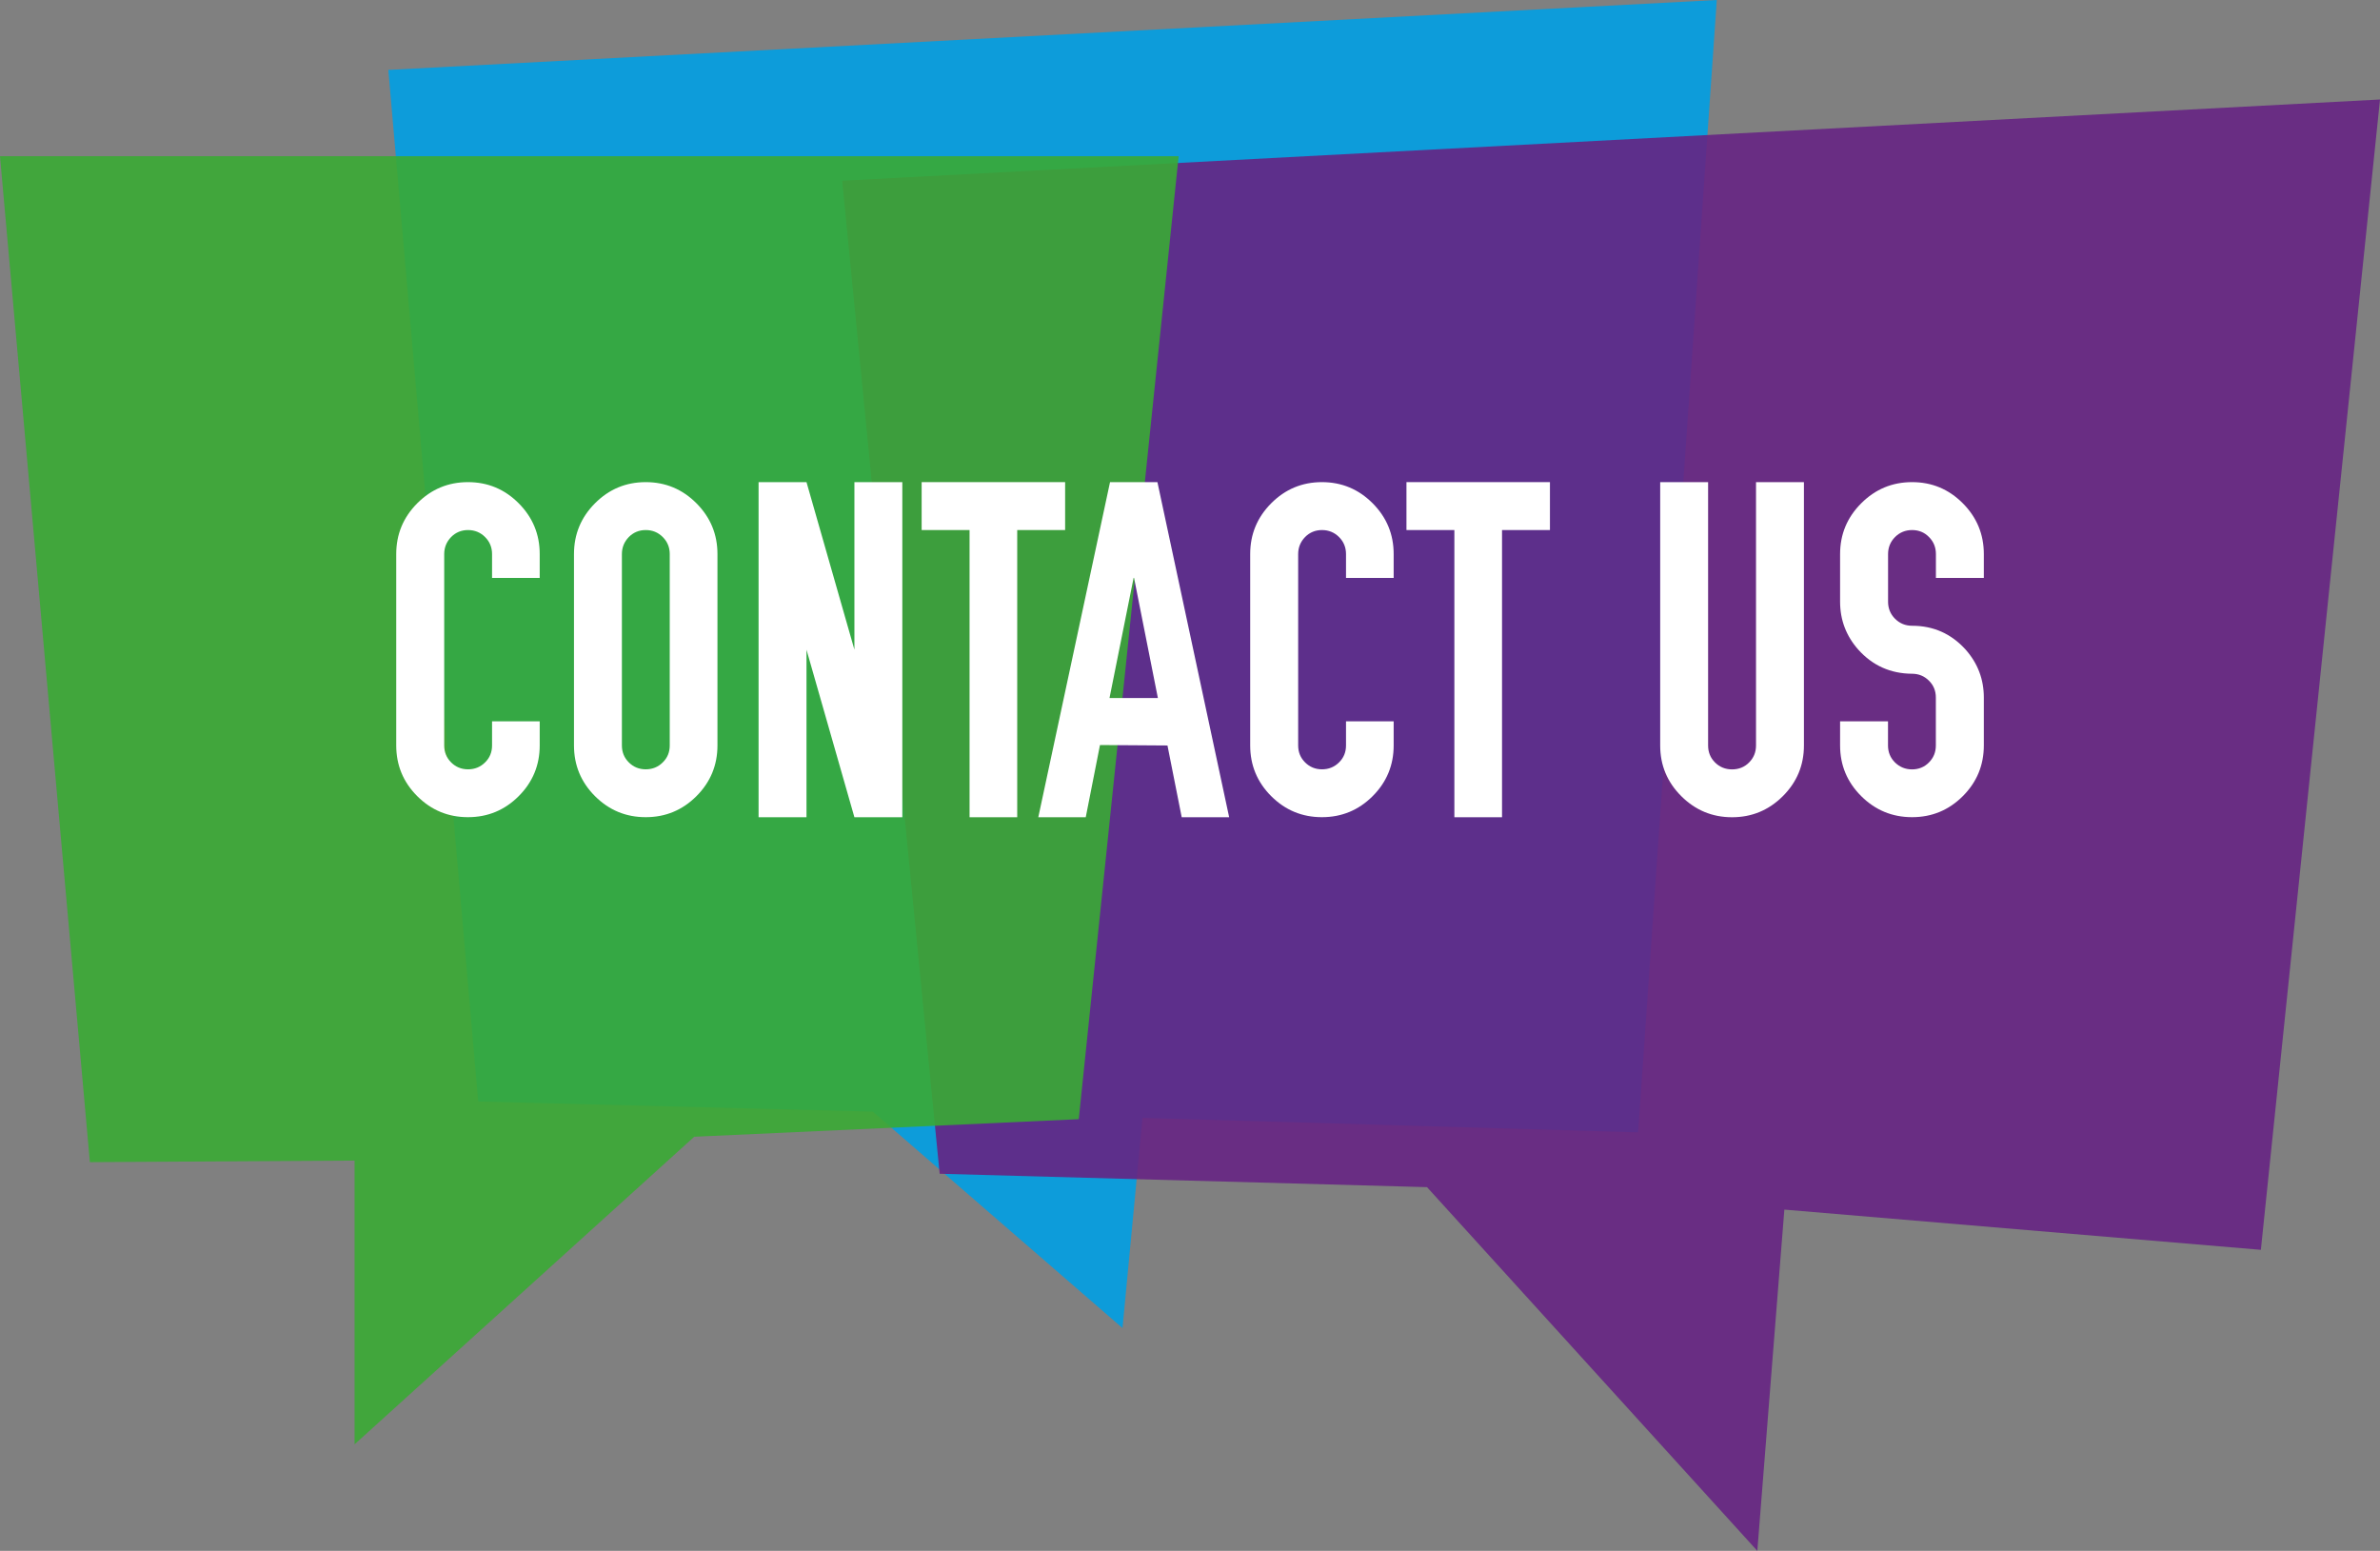<?xml version="1.0" encoding="UTF-8"?><svg xmlns="http://www.w3.org/2000/svg" viewBox="0 0 364.6 237.55"><rect x="0" y="0" width="364.6" height="237.55" fill="#808080" stroke="none"/><defs><style>.cls-1{fill:#fff;}.cls-2{fill:#662483;}.cls-2,.cls-3,.cls-4{mix-blend-mode:multiply;opacity:.9;}.cls-3{fill:#009fe3;}.cls-4{fill:#3aaa35;}.cls-5{isolation:isolate;}</style></defs><g class="cls-5"><g id="Layer_1"><g><polygon class="cls-3" points="59.49 10.71 73.26 168.72 133.7 170.27 171.96 203.43 175.02 171.23 250.95 173.45 263 0 59.49 10.71"/><polygon class="cls-2" points="364.6 15.24 346.35 191.44 273.35 185.28 269.21 237.55 218.61 181.84 143.95 179.79 129.02 27.68 364.6 15.24"/><polygon class="cls-4" points="0 23.93 13.77 178.01 54.32 177.77 54.32 221.23 106.35 174.12 165.26 171.43 180.56 23.93 0 23.93"/></g><g><path class="cls-1" d="m63.92,77.09c2.15-2.16,4.74-3.24,7.77-3.24s5.62,1.08,7.77,3.24,3.22,4.75,3.22,7.78v3.65h-7.3v-3.65c0-1.03-.36-1.9-1.07-2.61s-1.59-1.07-2.61-1.07-1.89.36-2.59,1.07c-.7.72-1.06,1.59-1.06,2.61v29.31c0,1.03.35,1.89,1.06,2.6.7.7,1.57,1.06,2.59,1.06s1.9-.35,2.61-1.06c.72-.7,1.07-1.57,1.07-2.6v-3.69h7.3v3.69c0,3.03-1.07,5.62-3.22,7.77s-4.74,3.22-7.77,3.22-5.62-1.07-7.77-3.22-3.22-4.74-3.22-7.77v-29.31c0-3.03,1.07-5.62,3.22-7.78Z"/><path class="cls-1" d="m91.15,77.09c2.15-2.16,4.74-3.24,7.77-3.24s5.62,1.08,7.77,3.24,3.22,4.75,3.22,7.78v29.31c0,3.03-1.07,5.62-3.22,7.77s-4.74,3.22-7.77,3.22-5.62-1.07-7.77-3.22-3.22-4.74-3.22-7.77v-29.31c0-3.03,1.07-5.62,3.22-7.78Zm10.38,5.17c-.72-.72-1.59-1.07-2.61-1.07s-1.89.36-2.59,1.07c-.7.72-1.06,1.59-1.06,2.61v29.31c0,1.03.35,1.89,1.06,2.6.7.7,1.57,1.06,2.59,1.06s1.9-.35,2.61-1.06c.72-.7,1.07-1.57,1.07-2.6v-29.31c0-1.03-.36-1.9-1.07-2.61Z"/><path class="cls-1" d="m116.21,73.85h7.34l7.34,25.66v-25.66h7.34v51.33h-7.34l-7.34-25.66v25.66h-7.34v-51.33Z"/><path class="cls-1" d="m141.19,73.85h21.98v7.34h-7.34v43.99h-7.3v-43.99h-7.34v-7.34Z"/><path class="cls-1" d="m170.04,73.85h7.27l10.99,51.33h-7.27l-2.18-10.99-10.34-.07-2.18,11.06h-7.27l10.99-51.33Zm3.62,14.67l-3.69,18.4h7.41l-3.65-18.4h-.07Z"/><path class="cls-1" d="m194.74,77.09c2.15-2.16,4.74-3.24,7.77-3.24s5.62,1.08,7.77,3.24,3.22,4.75,3.22,7.78v3.65h-7.3v-3.65c0-1.03-.36-1.9-1.07-2.61s-1.59-1.07-2.61-1.07-1.89.36-2.59,1.07c-.7.72-1.06,1.59-1.06,2.61v29.31c0,1.03.35,1.89,1.06,2.6.7.7,1.57,1.06,2.59,1.06s1.9-.35,2.61-1.06c.72-.7,1.07-1.57,1.07-2.6v-3.69h7.3v3.69c0,3.03-1.07,5.62-3.22,7.77s-4.74,3.22-7.77,3.22-5.62-1.07-7.77-3.22-3.22-4.74-3.22-7.77v-29.31c0-3.03,1.07-5.62,3.22-7.78Z"/><path class="cls-1" d="m215.46,73.85h21.98v7.34h-7.34v43.99h-7.3v-43.99h-7.34v-7.34Z"/><path class="cls-1" d="m254.33,73.85h7.34v40.34c0,1.03.35,1.89,1.06,2.6.7.7,1.58,1.06,2.61,1.06s1.91-.35,2.61-1.06c.7-.7,1.06-1.57,1.06-2.6v-40.34h7.34v40.34c0,3.03-1.08,5.62-3.24,7.77s-4.75,3.22-7.77,3.22-5.61-1.07-7.77-3.22c-2.16-2.15-3.24-4.74-3.24-7.77v-40.34Z"/><path class="cls-1" d="m289.23,110.5v3.69c0,1.03.36,1.89,1.07,2.6.72.7,1.59,1.06,2.61,1.06s1.89-.35,2.59-1.06c.7-.7,1.06-1.57,1.06-2.6v-7.34c0-1.03-.35-1.89-1.06-2.59-.7-.7-1.57-1.06-2.59-1.06-3.29-.02-6.04-1.25-8.23-3.69-1.86-2.1-2.79-4.55-2.79-7.34v-7.3c0-3.03,1.08-5.62,3.24-7.78,2.16-2.16,4.75-3.24,7.79-3.24s5.62,1.08,7.77,3.24,3.22,4.75,3.22,7.78v3.65h-7.34v-3.65c0-1.03-.35-1.9-1.06-2.61-.7-.72-1.57-1.07-2.59-1.07s-1.9.36-2.61,1.07-1.07,1.59-1.07,2.61v7.3c0,1.03.36,1.9,1.07,2.61s1.59,1.07,2.61,1.07c3.27,0,6,1.22,8.2,3.65,1.86,2.1,2.79,4.55,2.79,7.34v7.34c0,3.03-1.07,5.62-3.22,7.77s-4.74,3.22-7.77,3.22-5.63-1.07-7.79-3.22c-2.16-2.15-3.24-4.74-3.24-7.77v-3.69h7.34Z"/></g></g></g></svg>
